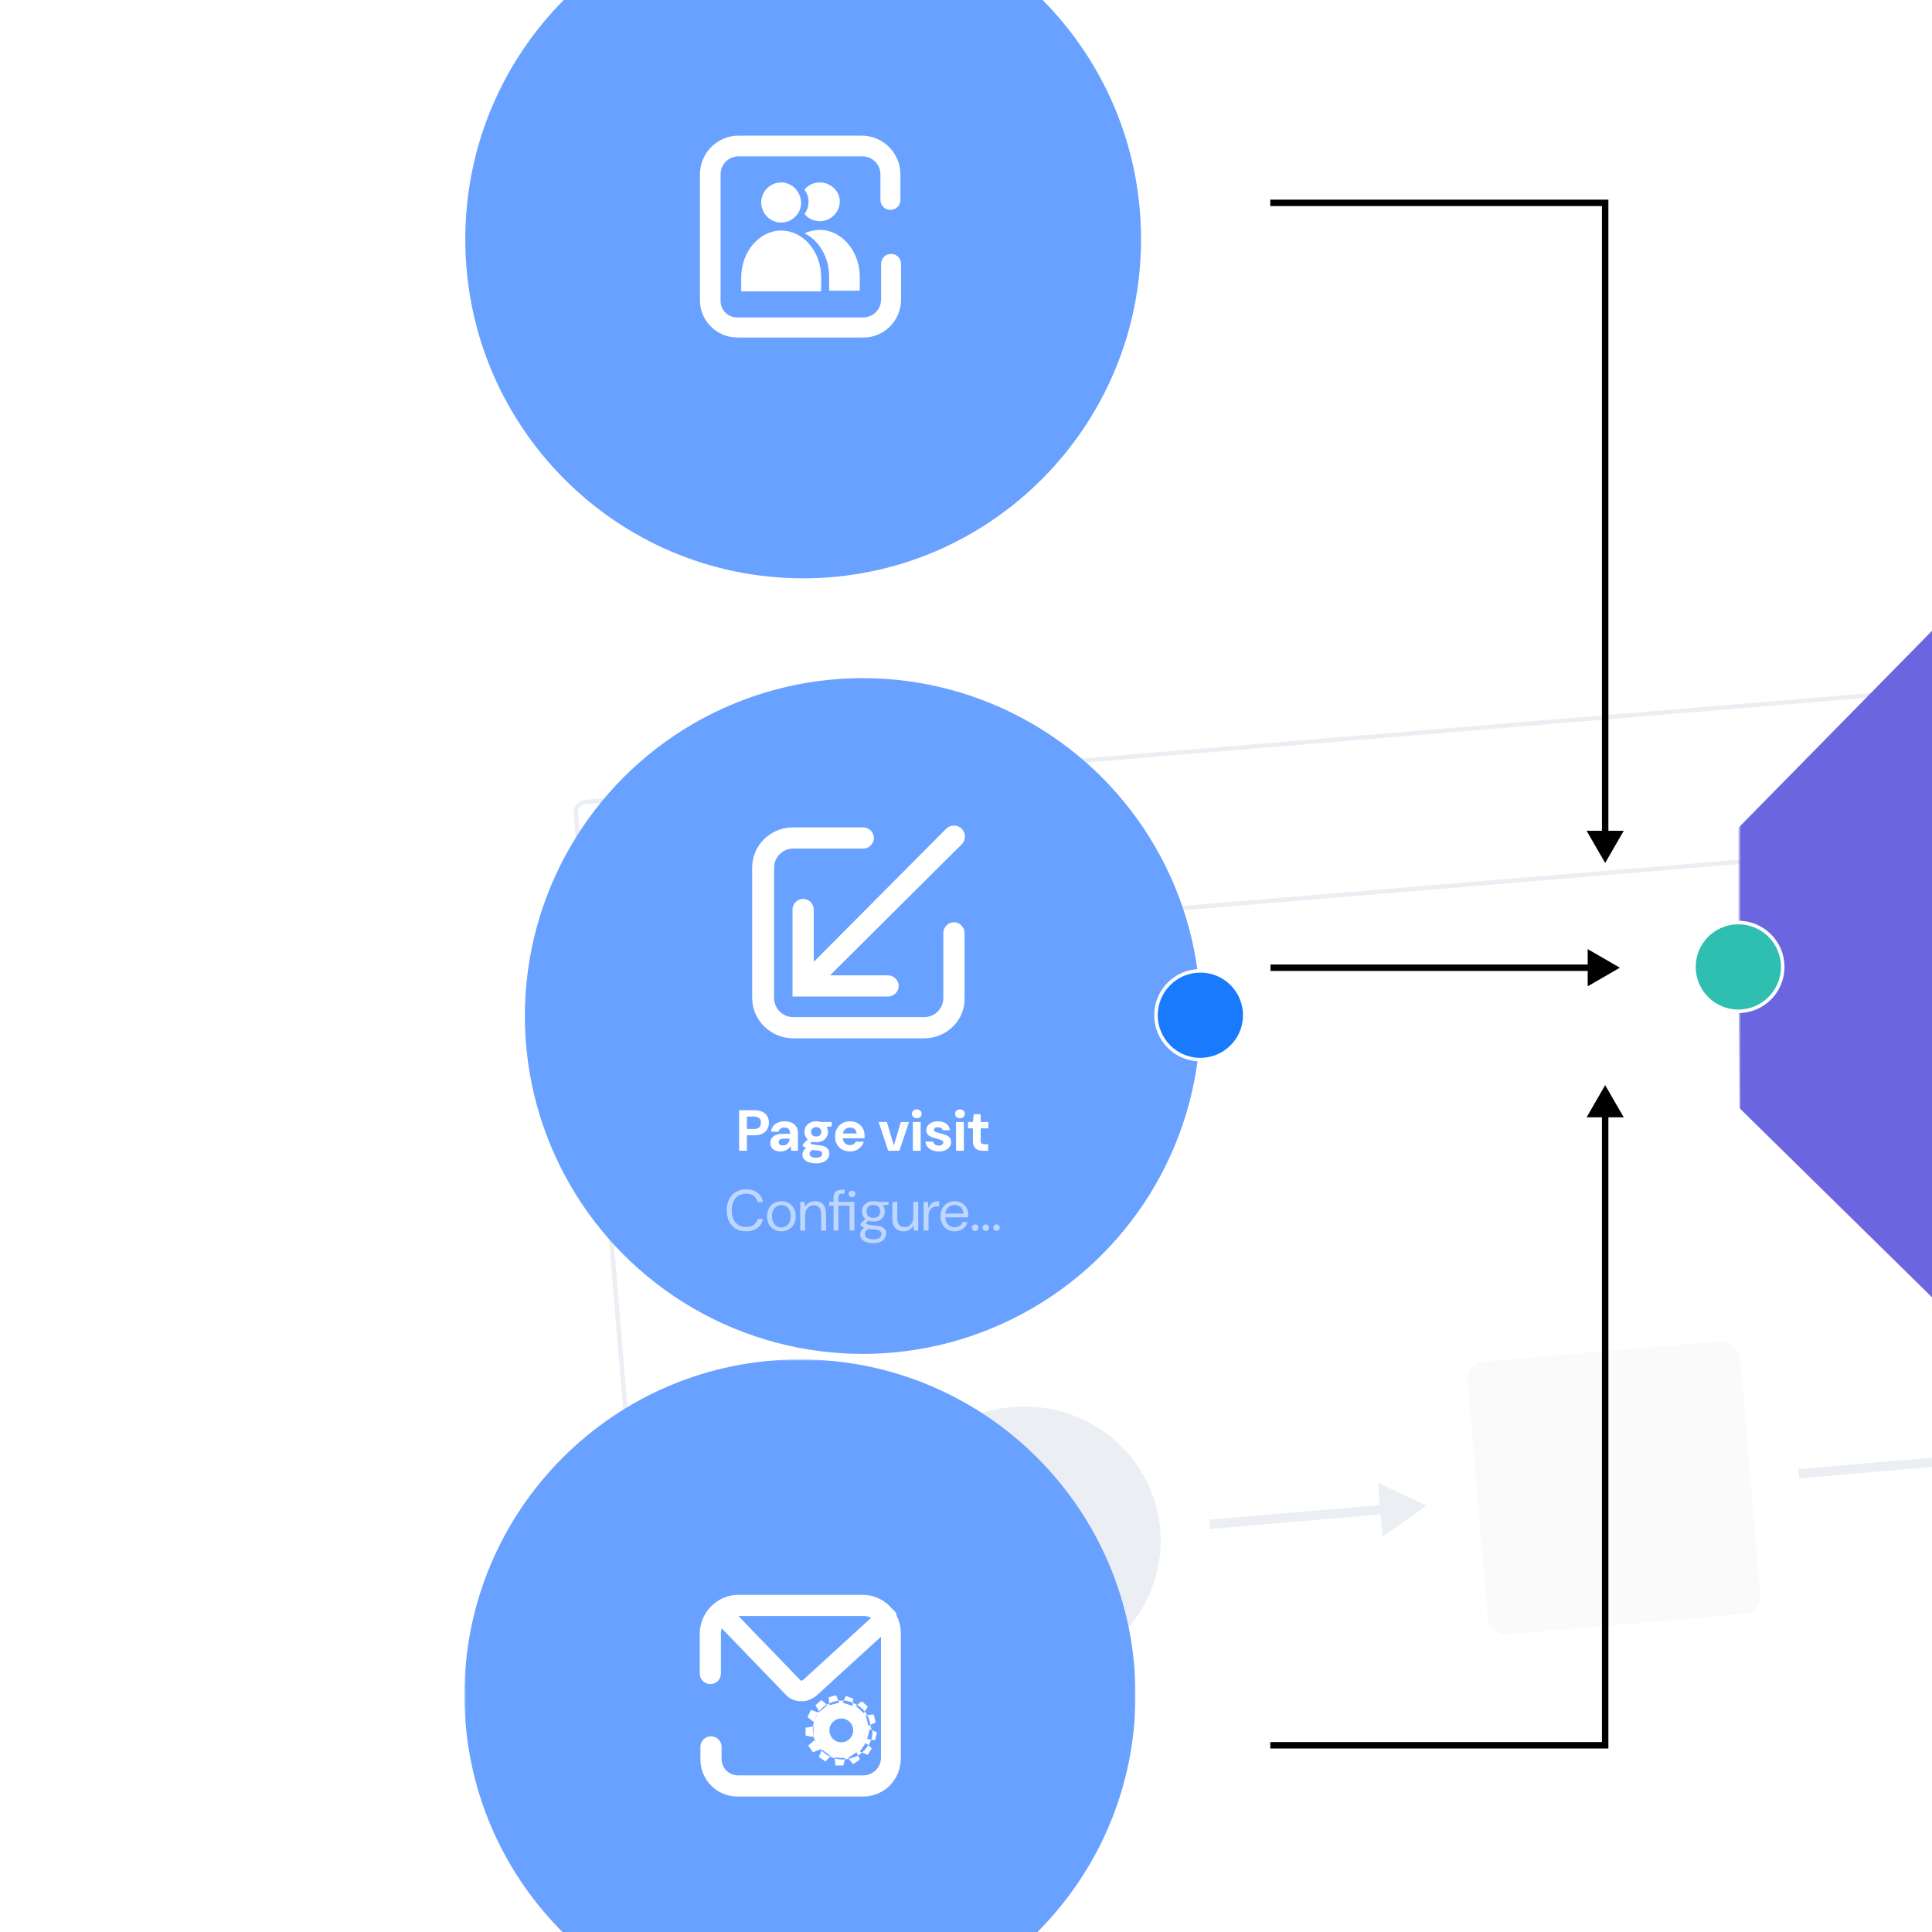 <svg width="1200" height="1200" viewBox="0 0 1200 1200" fill="none" xmlns="http://www.w3.org/2000/svg">
<g clip-path="url(#clip0_1446_20209)">
<rect width="1200" height="1200" fill="white"/>
<rect x="360.708" y="500.091" width="1712.69" height="1073.21" transform="rotate(-4.747 360.708 500.091)" fill="white" fill-opacity="0.6"/>
<rect x="357.143" y="498.654" width="1686.6" height="1109.44" rx="6.377" transform="rotate(-4.747 357.143 498.654)" fill="white" stroke="#EBEEF3" stroke-width="2.723"/>
<line x1="365.864" y1="594.649" x2="2049.56" y2="454.842" stroke="#EBEEF3" stroke-width="2.723"/>
<rect x="378.364" y="515.786" width="308.109" height="61.702" rx="10.891" transform="rotate(-4.747 378.364 515.786)" fill="#EBEEF3"/>
<ellipse cx="635.952" cy="957.129" rx="84.984" ry="83.511" transform="rotate(-4.91 635.952 957.129)" fill="#EBEEF3"/>
<path d="M886.172 935.217L855.858 921.024L858.723 954.372L886.172 935.217ZM751.395 946.795L751.643 949.683L860.427 940.338L860.179 937.45L859.931 934.562L751.146 943.907L751.395 946.795Z" fill="#EBEEF3"/>
<path d="M1251.99 903.79L1221.68 889.597L1224.54 922.946L1251.99 903.79ZM1117.21 915.369L1117.46 918.257L1226.25 908.911L1226 906.023L1225.75 903.135L1116.97 912.481L1117.21 915.369Z" fill="#EBEEF3"/>
<rect x="910.505" y="846.719" width="169.97" height="169.97" rx="10.891" transform="rotate(-4.91 910.505 846.719)" fill="#FAFAFA"/>
<path d="M997 1084H999V1086H997V1084ZM997 674L1008.55 694H985.453L997 674ZM789 1084V1082H997V1084V1086H789V1084ZM997 1084H995V692H997H999V1084H997Z" fill="black"/>
<g filter="url(#filter0_d_1446_20209)">
<circle cx="505.86" cy="601.063" r="209.86" fill="#68A1FF"/>
<path d="M429.086 684.759V659.559H438.59C440.63 659.559 442.31 659.907 443.63 660.603C444.974 661.275 445.97 662.199 446.618 663.375C447.266 664.551 447.59 665.883 447.59 667.371C447.59 668.739 447.278 670.011 446.654 671.187C446.03 672.363 445.046 673.323 443.702 674.067C442.382 674.787 440.678 675.147 438.59 675.147H433.946V684.759H429.086ZM433.946 671.223H438.266C439.826 671.223 440.942 670.875 441.614 670.179C442.286 669.483 442.622 668.547 442.622 667.371C442.622 666.147 442.286 665.199 441.614 664.527C440.942 663.855 439.826 663.519 438.266 663.519H433.946V671.223ZM454.78 685.191C453.34 685.191 452.152 684.951 451.216 684.471C450.28 683.991 449.584 683.343 449.128 682.527C448.696 681.711 448.48 680.811 448.48 679.827C448.48 678.723 448.756 677.751 449.308 676.911C449.884 676.071 450.748 675.423 451.9 674.967C453.052 674.487 454.504 674.247 456.256 674.247H460.756C460.756 673.359 460.624 672.627 460.36 672.051C460.12 671.475 459.736 671.055 459.208 670.791C458.704 670.503 458.056 670.359 457.264 670.359C456.328 670.359 455.524 670.563 454.852 670.971C454.204 671.379 453.796 672.027 453.628 672.915H448.912C449.056 671.595 449.488 670.455 450.208 669.495C450.952 668.535 451.924 667.791 453.124 667.263C454.348 666.735 455.728 666.471 457.264 666.471C458.992 666.471 460.48 666.759 461.728 667.335C462.976 667.887 463.936 668.715 464.608 669.819C465.28 670.899 465.616 672.219 465.616 673.779V684.759H461.548L461.044 681.987H460.936C460.6 682.515 460.216 682.983 459.784 683.391C459.352 683.775 458.884 684.099 458.38 684.363C457.876 684.627 457.312 684.831 456.688 684.975C456.088 685.119 455.452 685.191 454.78 685.191ZM456.292 681.447C456.94 681.447 457.516 681.339 458.02 681.123C458.524 680.883 458.944 680.571 459.28 680.187C459.64 679.803 459.916 679.359 460.108 678.855C460.324 678.327 460.468 677.787 460.54 677.235H456.796C456.052 677.235 455.44 677.331 454.96 677.523C454.504 677.691 454.168 677.943 453.952 678.279C453.736 678.591 453.628 678.963 453.628 679.395C453.628 679.827 453.736 680.199 453.952 680.511C454.168 680.823 454.48 681.063 454.888 681.231C455.296 681.375 455.764 681.447 456.292 681.447ZM476.948 692.571C475.244 692.571 473.744 692.355 472.448 691.923C471.176 691.515 470.18 690.903 469.46 690.087C468.764 689.295 468.416 688.311 468.416 687.135C468.416 686.319 468.632 685.551 469.064 684.831C469.496 684.111 470.132 683.463 470.972 682.887C471.812 682.287 472.844 681.771 474.068 681.339L475.832 683.715C474.776 684.075 474.008 684.507 473.528 685.011C473.048 685.539 472.808 686.115 472.808 686.739C472.808 687.243 472.976 687.663 473.312 687.999C473.672 688.359 474.164 688.623 474.788 688.791C475.412 688.983 476.132 689.079 476.948 689.079C477.74 689.079 478.412 688.983 478.964 688.791C479.516 688.599 479.936 688.323 480.224 687.963C480.536 687.627 480.692 687.219 480.692 686.739C480.692 686.115 480.464 685.611 480.008 685.227C479.552 684.867 478.664 684.639 477.344 684.543C476.12 684.447 475.04 684.315 474.104 684.147C473.168 683.955 472.34 683.739 471.62 683.499C470.924 683.235 470.324 682.947 469.82 682.635C469.316 682.323 468.908 682.011 468.596 681.699V680.871L472.448 676.875L475.436 677.955L471.404 682.311L472.736 680.115C472.976 680.235 473.216 680.343 473.456 680.439C473.72 680.535 474.044 680.631 474.428 680.727C474.836 680.823 475.34 680.919 475.94 681.015C476.564 681.111 477.344 681.195 478.28 681.267C479.864 681.411 481.16 681.699 482.168 682.131C483.176 682.563 483.92 683.151 484.4 683.895C484.88 684.639 485.12 685.551 485.12 686.631C485.12 687.615 484.82 688.551 484.22 689.439C483.644 690.351 482.756 691.095 481.556 691.671C480.356 692.271 478.82 692.571 476.948 692.571ZM476.984 679.467C475.472 679.467 474.164 679.179 473.06 678.603C471.98 678.027 471.14 677.247 470.54 676.263C469.964 675.279 469.676 674.187 469.676 672.987C469.676 671.787 469.964 670.695 470.54 669.711C471.14 668.727 471.98 667.947 473.06 667.371C474.164 666.771 475.472 666.471 476.984 666.471C478.496 666.471 479.792 666.771 480.872 667.371C481.976 667.947 482.816 668.727 483.392 669.711C483.968 670.695 484.256 671.787 484.256 672.987C484.256 674.187 483.968 675.279 483.392 676.263C482.816 677.247 481.976 678.027 480.872 678.603C479.792 679.179 478.496 679.467 476.984 679.467ZM476.948 675.903C477.884 675.903 478.64 675.663 479.216 675.183C479.816 674.679 480.116 673.947 480.116 672.987C480.116 672.027 479.816 671.307 479.216 670.827C478.64 670.347 477.896 670.107 476.984 670.107C476.048 670.107 475.28 670.347 474.68 670.827C474.08 671.307 473.78 672.027 473.78 672.987C473.78 673.947 474.08 674.679 474.68 675.183C475.28 675.663 476.036 675.903 476.948 675.903ZM479.9 670.215L479.108 666.903H486.596V669.603L479.9 670.215ZM497.984 685.191C496.16 685.191 494.54 684.807 493.124 684.039C491.732 683.271 490.64 682.191 489.848 680.799C489.056 679.407 488.66 677.811 488.66 676.011C488.66 674.139 489.044 672.495 489.812 671.079C490.604 669.639 491.696 668.511 493.088 667.695C494.504 666.879 496.148 666.471 498.02 666.471C499.796 666.471 501.356 666.855 502.7 667.623C504.044 668.391 505.1 669.447 505.868 670.791C506.636 672.111 507.02 673.611 507.02 675.291C507.02 675.531 507.02 675.807 507.02 676.119C507.02 676.407 506.996 676.707 506.948 677.019H492.116V674.031H502.088C502.016 672.903 501.596 672.003 500.828 671.331C500.084 670.659 499.148 670.323 498.02 670.323C497.18 670.323 496.412 670.515 495.716 670.899C495.02 671.259 494.468 671.823 494.06 672.591C493.652 673.335 493.448 674.283 493.448 675.435V676.479C493.448 677.463 493.64 678.315 494.024 679.035C494.408 679.731 494.936 680.271 495.608 680.655C496.304 681.039 497.084 681.231 497.948 681.231C498.836 681.231 499.58 681.039 500.18 680.655C500.78 680.247 501.236 679.731 501.548 679.107H506.516C506.156 680.235 505.58 681.267 504.788 682.203C503.996 683.115 503.024 683.847 501.872 684.399C500.72 684.927 499.424 685.191 497.984 685.191ZM521.686 684.759L515.746 666.903H520.858L525.106 681.195H525.25L529.534 666.903H534.61L528.634 684.759H521.686ZM536.988 684.759V666.903H541.848V684.759H536.988ZM539.436 664.563C538.548 664.563 537.816 664.299 537.24 663.771C536.688 663.243 536.412 662.595 536.412 661.827C536.412 661.035 536.688 660.375 537.24 659.847C537.816 659.319 538.548 659.055 539.436 659.055C540.324 659.055 541.044 659.319 541.596 659.847C542.172 660.375 542.46 661.035 542.46 661.827C542.46 662.595 542.172 663.243 541.596 663.771C541.044 664.299 540.324 664.563 539.436 664.563ZM553.149 685.191C551.565 685.191 550.161 684.927 548.937 684.399C547.713 683.871 546.741 683.151 546.021 682.239C545.301 681.303 544.881 680.247 544.761 679.071H549.585C549.705 679.503 549.909 679.911 550.197 680.295C550.485 680.679 550.869 680.991 551.349 681.231C551.853 681.447 552.429 681.555 553.077 681.555C553.725 681.555 554.253 681.459 554.661 681.267C555.093 681.075 555.405 680.835 555.597 680.547C555.789 680.259 555.885 679.959 555.885 679.647C555.885 679.167 555.729 678.807 555.417 678.567C555.129 678.303 554.697 678.087 554.121 677.919C553.569 677.727 552.921 677.523 552.177 677.307C551.385 677.115 550.581 676.899 549.765 676.659C548.973 676.395 548.241 676.083 547.569 675.723C546.897 675.363 546.357 674.883 545.949 674.283C545.541 673.683 545.337 672.951 545.337 672.087C545.337 671.031 545.625 670.083 546.201 669.243C546.777 668.403 547.605 667.731 548.685 667.227C549.789 666.723 551.109 666.471 552.645 666.471C554.805 666.471 556.521 666.963 557.793 667.947C559.089 668.931 559.845 670.287 560.061 672.015H555.489C555.369 671.415 555.057 670.959 554.553 670.647C554.073 670.311 553.437 670.143 552.645 670.143C551.805 670.143 551.157 670.299 550.701 670.611C550.269 670.923 550.053 671.307 550.053 671.763C550.053 672.099 550.197 672.387 550.485 672.627C550.797 672.867 551.229 673.083 551.781 673.275C552.333 673.443 553.005 673.635 553.797 673.851C555.069 674.163 556.221 674.511 557.253 674.895C558.309 675.255 559.149 675.771 559.773 676.443C560.421 677.091 560.745 678.039 560.745 679.287C560.769 680.415 560.469 681.423 559.845 682.311C559.221 683.199 558.345 683.907 557.217 684.435C556.089 684.939 554.733 685.191 553.149 685.191ZM563.812 684.759V666.903H568.672V684.759H563.812ZM566.26 664.563C565.372 664.563 564.64 664.299 564.064 663.771C563.512 663.243 563.236 662.595 563.236 661.827C563.236 661.035 563.512 660.375 564.064 659.847C564.64 659.319 565.372 659.055 566.26 659.055C567.148 659.055 567.868 659.319 568.42 659.847C568.996 660.375 569.284 661.035 569.284 661.827C569.284 662.595 568.996 663.243 568.42 663.771C567.868 664.299 567.148 664.563 566.26 664.563ZM580.621 684.759C579.349 684.759 578.233 684.567 577.273 684.183C576.337 683.775 575.605 683.115 575.077 682.203C574.549 681.267 574.285 679.995 574.285 678.387V670.827H571.225V666.903H574.285L574.825 662.043H579.145V666.903H583.897V670.827H579.145V678.459C579.145 679.299 579.325 679.887 579.685 680.223C580.045 680.535 580.657 680.691 581.521 680.691H583.789V684.759H580.621Z" fill="white"/>
<path d="M433.399 734.794C430.927 734.794 428.791 734.254 426.991 733.174C425.191 732.07 423.799 730.546 422.815 728.602C421.855 726.634 421.375 724.354 421.375 721.762C421.375 719.17 421.855 716.902 422.815 714.958C423.799 712.99 425.191 711.466 426.991 710.386C428.791 709.282 430.927 708.73 433.399 708.73C436.303 708.73 438.655 709.414 440.455 710.782C442.255 712.15 443.407 714.082 443.911 716.578H440.563C440.179 715.018 439.399 713.77 438.223 712.834C437.047 711.898 435.439 711.43 433.399 711.43C431.599 711.43 430.027 711.85 428.683 712.69C427.339 713.506 426.295 714.694 425.551 716.254C424.831 717.79 424.471 719.626 424.471 721.762C424.471 723.898 424.831 725.746 425.551 727.306C426.295 728.842 427.339 730.03 428.683 730.87C430.027 731.686 431.599 732.094 433.399 732.094C435.439 732.094 437.059 731.638 438.259 730.726C439.459 729.79 440.251 728.566 440.635 727.054H443.911C443.407 729.478 442.255 731.374 440.455 732.742C438.655 734.11 436.303 734.794 433.399 734.794ZM455.292 734.794C453.612 734.794 452.1 734.41 450.756 733.642C449.412 732.874 448.344 731.794 447.552 730.402C446.784 728.986 446.4 727.33 446.4 725.434C446.4 723.538 446.796 721.894 447.588 720.502C448.38 719.086 449.448 717.994 450.792 717.226C452.16 716.458 453.684 716.074 455.364 716.074C457.044 716.074 458.556 716.458 459.9 717.226C461.244 717.994 462.3 719.086 463.068 720.502C463.86 721.894 464.256 723.538 464.256 725.434C464.256 727.33 463.86 728.986 463.068 730.402C462.276 731.794 461.196 732.874 459.828 733.642C458.484 734.41 456.972 734.794 455.292 734.794ZM455.292 732.382C456.324 732.382 457.284 732.13 458.172 731.626C459.06 731.098 459.78 730.33 460.332 729.322C460.884 728.29 461.16 726.994 461.16 725.434C461.16 723.874 460.884 722.578 460.332 721.546C459.804 720.514 459.096 719.746 458.208 719.242C457.32 718.738 456.372 718.486 455.364 718.486C454.356 718.486 453.396 718.738 452.484 719.242C451.596 719.746 450.876 720.514 450.324 721.546C449.772 722.578 449.496 723.874 449.496 725.434C449.496 726.994 449.772 728.29 450.324 729.322C450.876 730.33 451.584 731.098 452.448 731.626C453.336 732.13 454.284 732.382 455.292 732.382ZM467.05 734.362V716.506H469.75L470.002 719.422H470.11C470.734 718.39 471.55 717.574 472.558 716.974C473.59 716.374 474.814 716.074 476.23 716.074C477.598 716.074 478.798 716.362 479.83 716.938C480.862 717.49 481.654 718.354 482.206 719.53C482.782 720.682 483.07 722.146 483.07 723.922V734.362H480.046V724.246C480.046 722.398 479.65 721.006 478.858 720.07C478.066 719.134 476.926 718.666 475.438 718.666C474.406 718.666 473.482 718.918 472.666 719.422C471.874 719.926 471.238 720.658 470.758 721.618C470.302 722.554 470.074 723.718 470.074 725.11V734.362H467.05ZM487.722 734.362V718.882H485.022V716.506H487.722V713.95C487.722 712.798 487.914 711.862 488.298 711.142C488.682 710.398 489.246 709.858 489.99 709.522C490.758 709.162 491.694 708.982 492.798 708.982H494.598V711.394H493.266C492.378 711.394 491.73 711.574 491.322 711.934C490.938 712.294 490.746 712.93 490.746 713.842V716.506H500.682V734.362H497.658V718.882H490.746V734.362H487.722ZM499.206 713.626C498.63 713.626 498.138 713.434 497.73 713.05C497.322 712.642 497.118 712.138 497.118 711.538C497.118 710.938 497.322 710.458 497.73 710.098C498.138 709.714 498.63 709.522 499.206 709.522C499.806 709.522 500.298 709.714 500.682 710.098C501.09 710.458 501.294 710.938 501.294 711.538C501.294 712.138 501.09 712.642 500.682 713.05C500.298 713.434 499.806 713.626 499.206 713.626ZM512.516 742.174C510.908 742.174 509.48 741.958 508.232 741.526C506.984 741.118 506.012 740.506 505.316 739.69C504.62 738.874 504.272 737.866 504.272 736.666C504.272 736.138 504.38 735.586 504.596 735.01C504.836 734.458 505.232 733.906 505.784 733.354C506.36 732.802 507.164 732.286 508.196 731.806L510.212 733.03C508.988 733.558 508.184 734.122 507.8 734.722C507.416 735.322 507.224 735.946 507.224 736.594C507.224 737.266 507.428 737.842 507.836 738.322C508.244 738.802 508.844 739.162 509.636 739.402C510.452 739.666 511.412 739.798 512.516 739.798C513.644 739.798 514.568 739.654 515.288 739.366C516.032 739.078 516.572 738.67 516.908 738.142C517.268 737.638 517.448 737.05 517.448 736.378C517.448 735.61 517.136 734.986 516.512 734.506C515.912 734.05 514.76 733.774 513.056 733.678C511.64 733.582 510.452 733.45 509.492 733.282C508.556 733.114 507.776 732.922 507.152 732.706C506.528 732.466 506 732.202 505.568 731.914C505.16 731.626 504.788 731.326 504.452 731.014V730.186L507.944 726.694L509.888 727.558L506.972 730.906L507.296 729.682C507.512 729.826 507.74 729.982 507.98 730.15C508.244 730.294 508.592 730.426 509.024 730.546C509.48 730.666 510.08 730.786 510.824 730.906C511.568 731.026 512.54 731.134 513.74 731.23C515.348 731.35 516.644 731.614 517.628 732.022C518.612 732.43 519.32 732.994 519.752 733.714C520.208 734.41 520.436 735.262 520.436 736.27C520.436 737.23 520.148 738.154 519.572 739.042C519.02 739.954 518.156 740.698 516.98 741.274C515.828 741.874 514.34 742.174 512.516 742.174ZM512.48 728.746C510.968 728.746 509.684 728.47 508.628 727.918C507.572 727.342 506.768 726.574 506.216 725.614C505.664 724.654 505.388 723.586 505.388 722.41C505.388 721.234 505.664 720.178 506.216 719.242C506.768 718.282 507.572 717.514 508.628 716.938C509.684 716.362 510.968 716.074 512.48 716.074C513.992 716.074 515.276 716.362 516.332 716.938C517.388 717.514 518.192 718.282 518.744 719.242C519.296 720.178 519.572 721.234 519.572 722.41C519.572 723.586 519.296 724.654 518.744 725.614C518.192 726.574 517.388 727.342 516.332 727.918C515.276 728.47 513.992 728.746 512.48 728.746ZM512.48 726.406C513.752 726.406 514.76 726.07 515.504 725.398C516.272 724.702 516.656 723.706 516.656 722.41C516.656 721.09 516.272 720.094 515.504 719.422C514.76 718.75 513.752 718.414 512.48 718.414C511.208 718.414 510.188 718.75 509.42 719.422C508.652 720.094 508.268 721.09 508.268 722.41C508.268 723.706 508.652 724.702 509.42 725.398C510.188 726.07 511.208 726.406 512.48 726.406ZM515.36 718.774L514.46 716.506H521.876V718.306L515.36 718.774ZM531.12 734.794C529.752 734.794 528.552 734.518 527.52 733.966C526.512 733.39 525.72 732.526 525.144 731.374C524.568 730.198 524.28 728.722 524.28 726.946V716.506H527.304V726.622C527.304 728.47 527.7 729.862 528.492 730.798C529.284 731.734 530.412 732.202 531.876 732.202C532.908 732.202 533.832 731.95 534.648 731.446C535.464 730.942 536.1 730.21 536.556 729.25C537.036 728.29 537.276 727.126 537.276 725.758V716.506H540.3V734.362H537.6L537.348 731.446H537.24C536.64 732.454 535.824 733.27 534.792 733.894C533.76 734.494 532.536 734.794 531.12 734.794ZM543.691 734.362V716.506H546.391L546.679 720.286H546.787C547.315 719.11 547.867 718.222 548.443 717.622C549.043 717.022 549.739 716.614 550.531 716.398C551.323 716.182 552.271 716.074 553.375 716.074V719.242H552.583C551.671 719.242 550.843 719.362 550.099 719.602C549.379 719.842 548.767 720.202 548.263 720.682C547.759 721.138 547.375 721.75 547.111 722.518C546.847 723.262 546.715 724.15 546.715 725.182V734.362H543.691ZM562.973 734.794C561.269 734.794 559.757 734.41 558.437 733.642C557.117 732.85 556.073 731.758 555.305 730.366C554.561 728.95 554.189 727.306 554.189 725.434C554.189 723.538 554.561 721.894 555.305 720.502C556.049 719.11 557.081 718.03 558.401 717.262C559.745 716.47 561.293 716.074 563.045 716.074C564.797 716.074 566.297 716.47 567.545 717.262C568.793 718.03 569.753 719.05 570.425 720.322C571.097 721.57 571.433 722.938 571.433 724.426C571.433 724.666 571.433 724.93 571.433 725.218C571.433 725.482 571.421 725.782 571.397 726.118H556.457V723.778H568.445C568.373 722.098 567.821 720.79 566.789 719.854C565.781 718.918 564.509 718.45 562.973 718.45C561.941 718.45 560.981 718.678 560.093 719.134C559.205 719.59 558.485 720.274 557.933 721.186C557.405 722.098 557.141 723.238 557.141 724.606V725.614C557.141 727.102 557.417 728.338 557.969 729.322C558.521 730.306 559.241 731.05 560.129 731.554C561.041 732.034 561.989 732.274 562.973 732.274C564.221 732.274 565.265 731.986 566.105 731.41C566.945 730.834 567.557 730.042 567.941 729.034H570.929C570.617 730.138 570.101 731.122 569.381 731.986C568.661 732.85 567.761 733.534 566.681 734.038C565.625 734.542 564.389 734.794 562.973 734.794ZM575.687 734.542C575.111 734.542 574.619 734.35 574.211 733.966C573.827 733.558 573.635 733.078 573.635 732.526C573.635 731.95 573.827 731.47 574.211 731.086C574.619 730.702 575.111 730.51 575.687 730.51C576.239 730.51 576.707 730.702 577.091 731.086C577.475 731.47 577.667 731.95 577.667 732.526C577.667 733.078 577.475 733.558 577.091 733.966C576.707 734.35 576.239 734.542 575.687 734.542ZM582.331 734.542C581.755 734.542 581.263 734.35 580.855 733.966C580.471 733.558 580.279 733.078 580.279 732.526C580.279 731.95 580.471 731.47 580.855 731.086C581.263 730.702 581.755 730.51 582.331 730.51C582.883 730.51 583.351 730.702 583.735 731.086C584.119 731.47 584.311 731.95 584.311 732.526C584.311 733.078 584.119 733.558 583.735 733.966C583.351 734.35 582.883 734.542 582.331 734.542ZM588.976 734.542C588.4 734.542 587.908 734.35 587.5 733.966C587.116 733.558 586.924 733.078 586.924 732.526C586.924 731.95 587.116 731.47 587.5 731.086C587.908 730.702 588.4 730.51 588.976 730.51C589.528 730.51 589.996 730.702 590.38 731.086C590.764 731.47 590.956 731.95 590.956 732.526C590.956 733.078 590.764 733.558 590.38 733.966C589.996 734.35 589.528 734.542 588.976 734.542Z" fill="#BFD7FF"/>
<path d="M506.219 483.879C509.737 483.879 512.815 486.958 512.815 490.476C512.815 493.993 509.737 497.071 506.219 497.071H462.684C456.088 497.071 450.811 502.348 450.811 508.944V589.858C450.811 596.455 456.087 601.731 462.684 601.731H544.037C550.633 601.731 555.91 596.455 555.91 589.858V549.401C555.91 545.884 558.989 542.806 562.507 542.806C566.025 542.806 569.102 545.884 569.103 549.401V589.858C569.542 603.491 558.109 614.924 544.037 614.924H462.684C448.612 614.924 437.179 603.491 437.179 589.858V508.944C437.179 494.873 448.612 483.879 462.684 483.879H506.219ZM557.668 484.759C560.306 482.12 564.704 482.12 567.343 484.759C569.981 487.397 569.981 491.795 567.343 494.434L485.577 575.763L485.589 575.786H521.612C525.13 575.786 528.209 578.865 528.209 582.383C528.209 585.901 525.13 588.979 521.612 588.979H462.246V534.89C462.246 531.372 465.325 528.294 468.843 528.294C472.361 528.294 475.438 531.372 475.438 534.89V567.394L475.464 567.401L557.668 484.759Z" fill="white"/>
<circle cx="715.571" cy="600.571" r="27.571" fill="#1A7AFD" stroke="white" stroke-width="2.195"/>
</g>
<path d="M1006.14 601.063L986.142 589.516V612.61L1006.14 601.063ZM789.142 601.063V603.063H988.142V601.063V599.063H789.142V601.063Z" fill="black"/>
<mask id="mask0_1446_20209" style="mask-type:alpha" maskUnits="userSpaceOnUse" x="1080" y="391" width="421" height="420">
<rect x="1080.37" y="391.203" width="419.72" height="419.72" fill="#C4C4C4"/>
</mask>
<g mask="url(#mask0_1446_20209)">
<path fill-rule="evenodd" clip-rule="evenodd" d="M1497.5 511.315L1499.01 684.676L1377.5 808.33L1204.14 809.843L1080.48 688.328L1078.97 514.968L1200.49 391.313L1373.85 389.801L1497.5 511.315Z" fill="#6B66DF"/>
</g>
<circle cx="1079.71" cy="600.571" r="27.571" fill="#2EBFB1" stroke="white" stroke-width="2.195"/>
<g clip-path="url(#clip1_1446_20209)">
<path d="M498.86 359.203C614.762 359.203 708.72 264.914 708.72 148.602C708.72 32.289 614.762 -62 498.86 -62C382.958 -62 289 32.289 289 148.602C289 264.914 382.958 359.203 498.86 359.203Z" fill="#68A1FF"/>
<path d="M559.674 185.966V163.963C559.674 160.226 556.779 157.735 553.469 157.735C549.746 157.735 547.263 160.641 547.263 163.963V185.966C547.263 192.194 542.299 197.176 536.093 197.176H457.904C452.112 197.176 447.561 192.609 447.561 186.797V108.331C447.561 102.103 452.526 97.121 458.731 97.121H535.68C541.885 97.121 546.85 102.103 546.85 108.331V124.107C546.85 127.843 549.746 130.334 553.055 130.334C556.779 130.334 559.261 127.428 559.261 124.107V108.331C559.261 95.045 548.505 84.251 535.266 84.251H458.731C445.493 84.251 434.736 95.045 434.736 108.331V186.381C434.736 199.252 445.079 209.631 457.904 209.631H535.68C548.918 210.046 559.674 199.252 559.674 185.966ZM485.208 113.312C478.589 113.312 472.797 118.71 472.797 125.767C472.797 132.41 478.175 138.222 485.208 138.222C491.827 138.222 497.619 132.825 497.619 125.767C497.205 118.71 491.827 113.312 485.208 113.312ZM510.03 180.984V172.266C510.03 156.074 498.86 143.204 485.208 143.204C471.556 143.204 460.386 156.49 460.386 172.266V180.984H510.03ZM509.203 113.312C505.479 113.312 501.756 114.973 499.688 117.879C501.342 119.955 502.17 122.446 502.17 125.352C502.17 128.258 501.342 130.749 499.688 132.825C501.756 135.731 505.479 137.392 509.203 137.392C515.822 137.392 521.614 131.995 521.614 124.937C521.614 118.71 515.822 113.312 509.203 113.312ZM509.203 142.789C505.893 142.789 502.584 143.619 499.688 144.865C508.789 149.432 514.995 159.811 514.995 171.851V180.569H534.025V171.851C534.025 156.074 522.855 142.789 509.203 142.789Z" fill="white"/>
</g>
<mask id="mask1_1446_20209" style="mask-type:luminance" maskUnits="userSpaceOnUse" x="288" y="844" width="418" height="418">
<path d="M705.273 844.37H288.447V1261.2H705.273V844.37Z" fill="white"/>
</mask>
<g mask="url(#mask1_1446_20209)">
<path d="M496.86 1261.2C611.965 1261.2 705.273 1167.89 705.273 1052.78C705.273 937.68 611.965 844.37 496.86 844.37C381.757 844.37 288.447 937.68 288.447 1052.78C288.447 1167.89 381.757 1261.2 496.86 1261.2Z" fill="#68A1FF"/>
<path d="M522.548 1058.34C513.509 1058.34 506.114 1065.73 506.114 1074.77C506.114 1083.81 513.509 1091.21 522.548 1091.21C531.587 1091.21 538.982 1083.81 538.982 1074.77C538.982 1065.32 531.587 1058.34 522.548 1058.34ZM522.548 1082.17C518.439 1082.17 515.153 1078.88 515.153 1074.77C515.153 1070.66 518.439 1067.38 522.548 1067.38C526.656 1067.38 529.943 1070.66 529.943 1074.77C529.943 1078.88 526.656 1082.17 522.548 1082.17ZM540.625 1071.07C540.214 1069.84 540.214 1069.02 539.803 1067.79C538.16 1063.27 534.873 1059.98 530.354 1057.93C528.71 1057.11 527.067 1056.7 525.424 1056.28C524.602 1056.28 523.78 1056.28 522.959 1056.28C522.548 1056.28 522.137 1056.28 521.726 1056.28C519.261 1056.28 517.207 1057.11 515.153 1057.93C508.99 1060.8 504.881 1066.97 504.881 1074.36C504.881 1080.11 507.346 1085.04 511.455 1088.33C512.276 1088.74 512.687 1089.56 513.509 1089.97C516.385 1091.62 519.672 1092.85 523.37 1092.85C526.245 1092.85 528.71 1092.03 531.175 1091.21C531.997 1090.8 532.819 1090.38 533.641 1089.97C534.873 1089.15 536.106 1087.92 537.338 1086.69C538.16 1085.45 538.982 1084.63 539.803 1083.4C540.214 1082.58 540.625 1081.76 541.036 1080.94C541.447 1079.7 541.858 1078.06 541.858 1076.83C541.858 1076.42 541.858 1075.59 541.858 1075.18C541.036 1073.54 540.625 1072.31 540.625 1071.07ZM522.548 1082.99C518.028 1082.99 514.331 1079.29 514.331 1074.77C514.331 1070.25 518.028 1066.56 522.548 1066.56C527.067 1066.56 530.765 1070.25 530.765 1074.77C530.765 1079.29 527.067 1082.99 522.548 1082.99ZM515.153 1059.16L514.742 1054.23L519.261 1053L521.315 1057.52L515.153 1059.16ZM508.99 1063.27L506.525 1059.16L510.222 1055.87L513.92 1059.16L508.99 1063.27ZM523.37 1057.52L525.424 1053.41L529.943 1055.05L529.532 1059.57L523.37 1057.52ZM531.587 1059.57L535.284 1056.7L538.982 1059.98L536.517 1064.09L531.587 1059.57ZM537.749 1065.32L542.679 1064.91L543.912 1069.84L539.393 1071.9L537.749 1065.32ZM540.214 1073.95L544.734 1076.01L543.501 1080.94L538.571 1080.11L540.214 1073.95ZM537.749 1082.58L541.447 1085.87L538.982 1089.97L534.052 1087.92L537.749 1082.58ZM509.401 1086.69L504.881 1088.33L502.005 1084.22L505.703 1080.94L509.401 1086.69ZM505.292 1078.88L500.362 1078.06V1073.13L505.292 1072.31V1078.88ZM505.292 1069.43L501.594 1066.56L503.649 1062.04L508.168 1063.68L505.292 1069.43ZM531.997 1088.33L534.052 1092.85L529.943 1095.73L526.656 1092.03L531.997 1088.33ZM515.974 1090.8L512.687 1094.08L508.579 1091.21L510.633 1086.69L515.974 1090.8ZM525.013 1092.03L523.78 1096.55H518.85L518.439 1091.62L525.013 1092.03ZM536.106 1115.86H458.044C445.308 1115.86 435.037 1105.59 435.037 1092.85V1085.04C435.037 1081.35 437.913 1078.47 441.61 1078.47C445.308 1078.47 448.184 1081.35 448.184 1085.04V1092.44C448.184 1098.19 452.703 1102.71 458.455 1102.71H536.106C542.269 1102.71 547.199 1097.78 547.199 1091.62V1014.79C547.199 1008.63 542.269 1003.7 536.106 1003.7H458.866C452.703 1003.7 447.773 1008.63 447.773 1014.79V1039.44C447.773 1043.14 444.897 1046.01 441.2 1046.01C437.502 1046.01 434.626 1043.14 434.626 1039.44V1014.79C434.626 1001.64 445.308 990.548 458.866 990.548H535.695C548.842 990.548 559.524 1001.23 559.524 1014.38V1091.21C559.935 1105.18 549.253 1115.86 536.106 1115.86ZM497.897 1056.7C494.199 1056.7 490.501 1055.46 488.036 1052.59L442.843 1005.75C440.378 1003.28 440.378 999.176 442.843 996.711C445.308 994.246 449.417 994.246 451.882 996.711L497.075 1043.55C497.486 1043.96 498.308 1043.96 498.718 1043.55L546.377 999.998C548.842 997.533 552.951 997.944 555.416 1000.41C557.881 1002.87 557.47 1006.98 555.005 1009.45L507.346 1053C504.47 1055.46 501.183 1056.7 497.897 1056.7Z" fill="white"/>
</g>
<path d="M997 126H999V124H997V126ZM997 536L1008.55 516H985.453L997 536ZM789 126V128H997V126V124H789V126ZM997 126H995V518H997H999V126H997Z" fill="black"/>
</g>
<defs>
<filter id="filter0_d_1446_20209" x="251" y="346.203" width="598.239" height="569.72" filterUnits="userSpaceOnUse" color-interpolation-filters="sRGB">
<feFlood flood-opacity="0" result="BackgroundImageFix"/>
<feColorMatrix in="SourceAlpha" type="matrix" values="0 0 0 0 0 0 0 0 0 0 0 0 0 0 0 0 0 0 127 0" result="hardAlpha"/>
<feOffset dx="30" dy="30"/>
<feGaussianBlur stdDeviation="37.5"/>
<feColorMatrix type="matrix" values="0 0 0 0 0.682 0 0 0 0 0.682 0 0 0 0 0.753 0 0 0 0.25 0"/>
<feBlend mode="normal" in2="BackgroundImageFix" result="effect1_dropShadow_1446_20209"/>
<feBlend mode="normal" in="SourceGraphic" in2="effect1_dropShadow_1446_20209" result="shape"/>
</filter>
<clipPath id="clip0_1446_20209">
<rect width="1200" height="1200" fill="white"/>
</clipPath>
<clipPath id="clip1_1446_20209">
<rect width="419.72" height="421.203" fill="white" transform="translate(289 -62)"/>
</clipPath>
</defs>
</svg>
